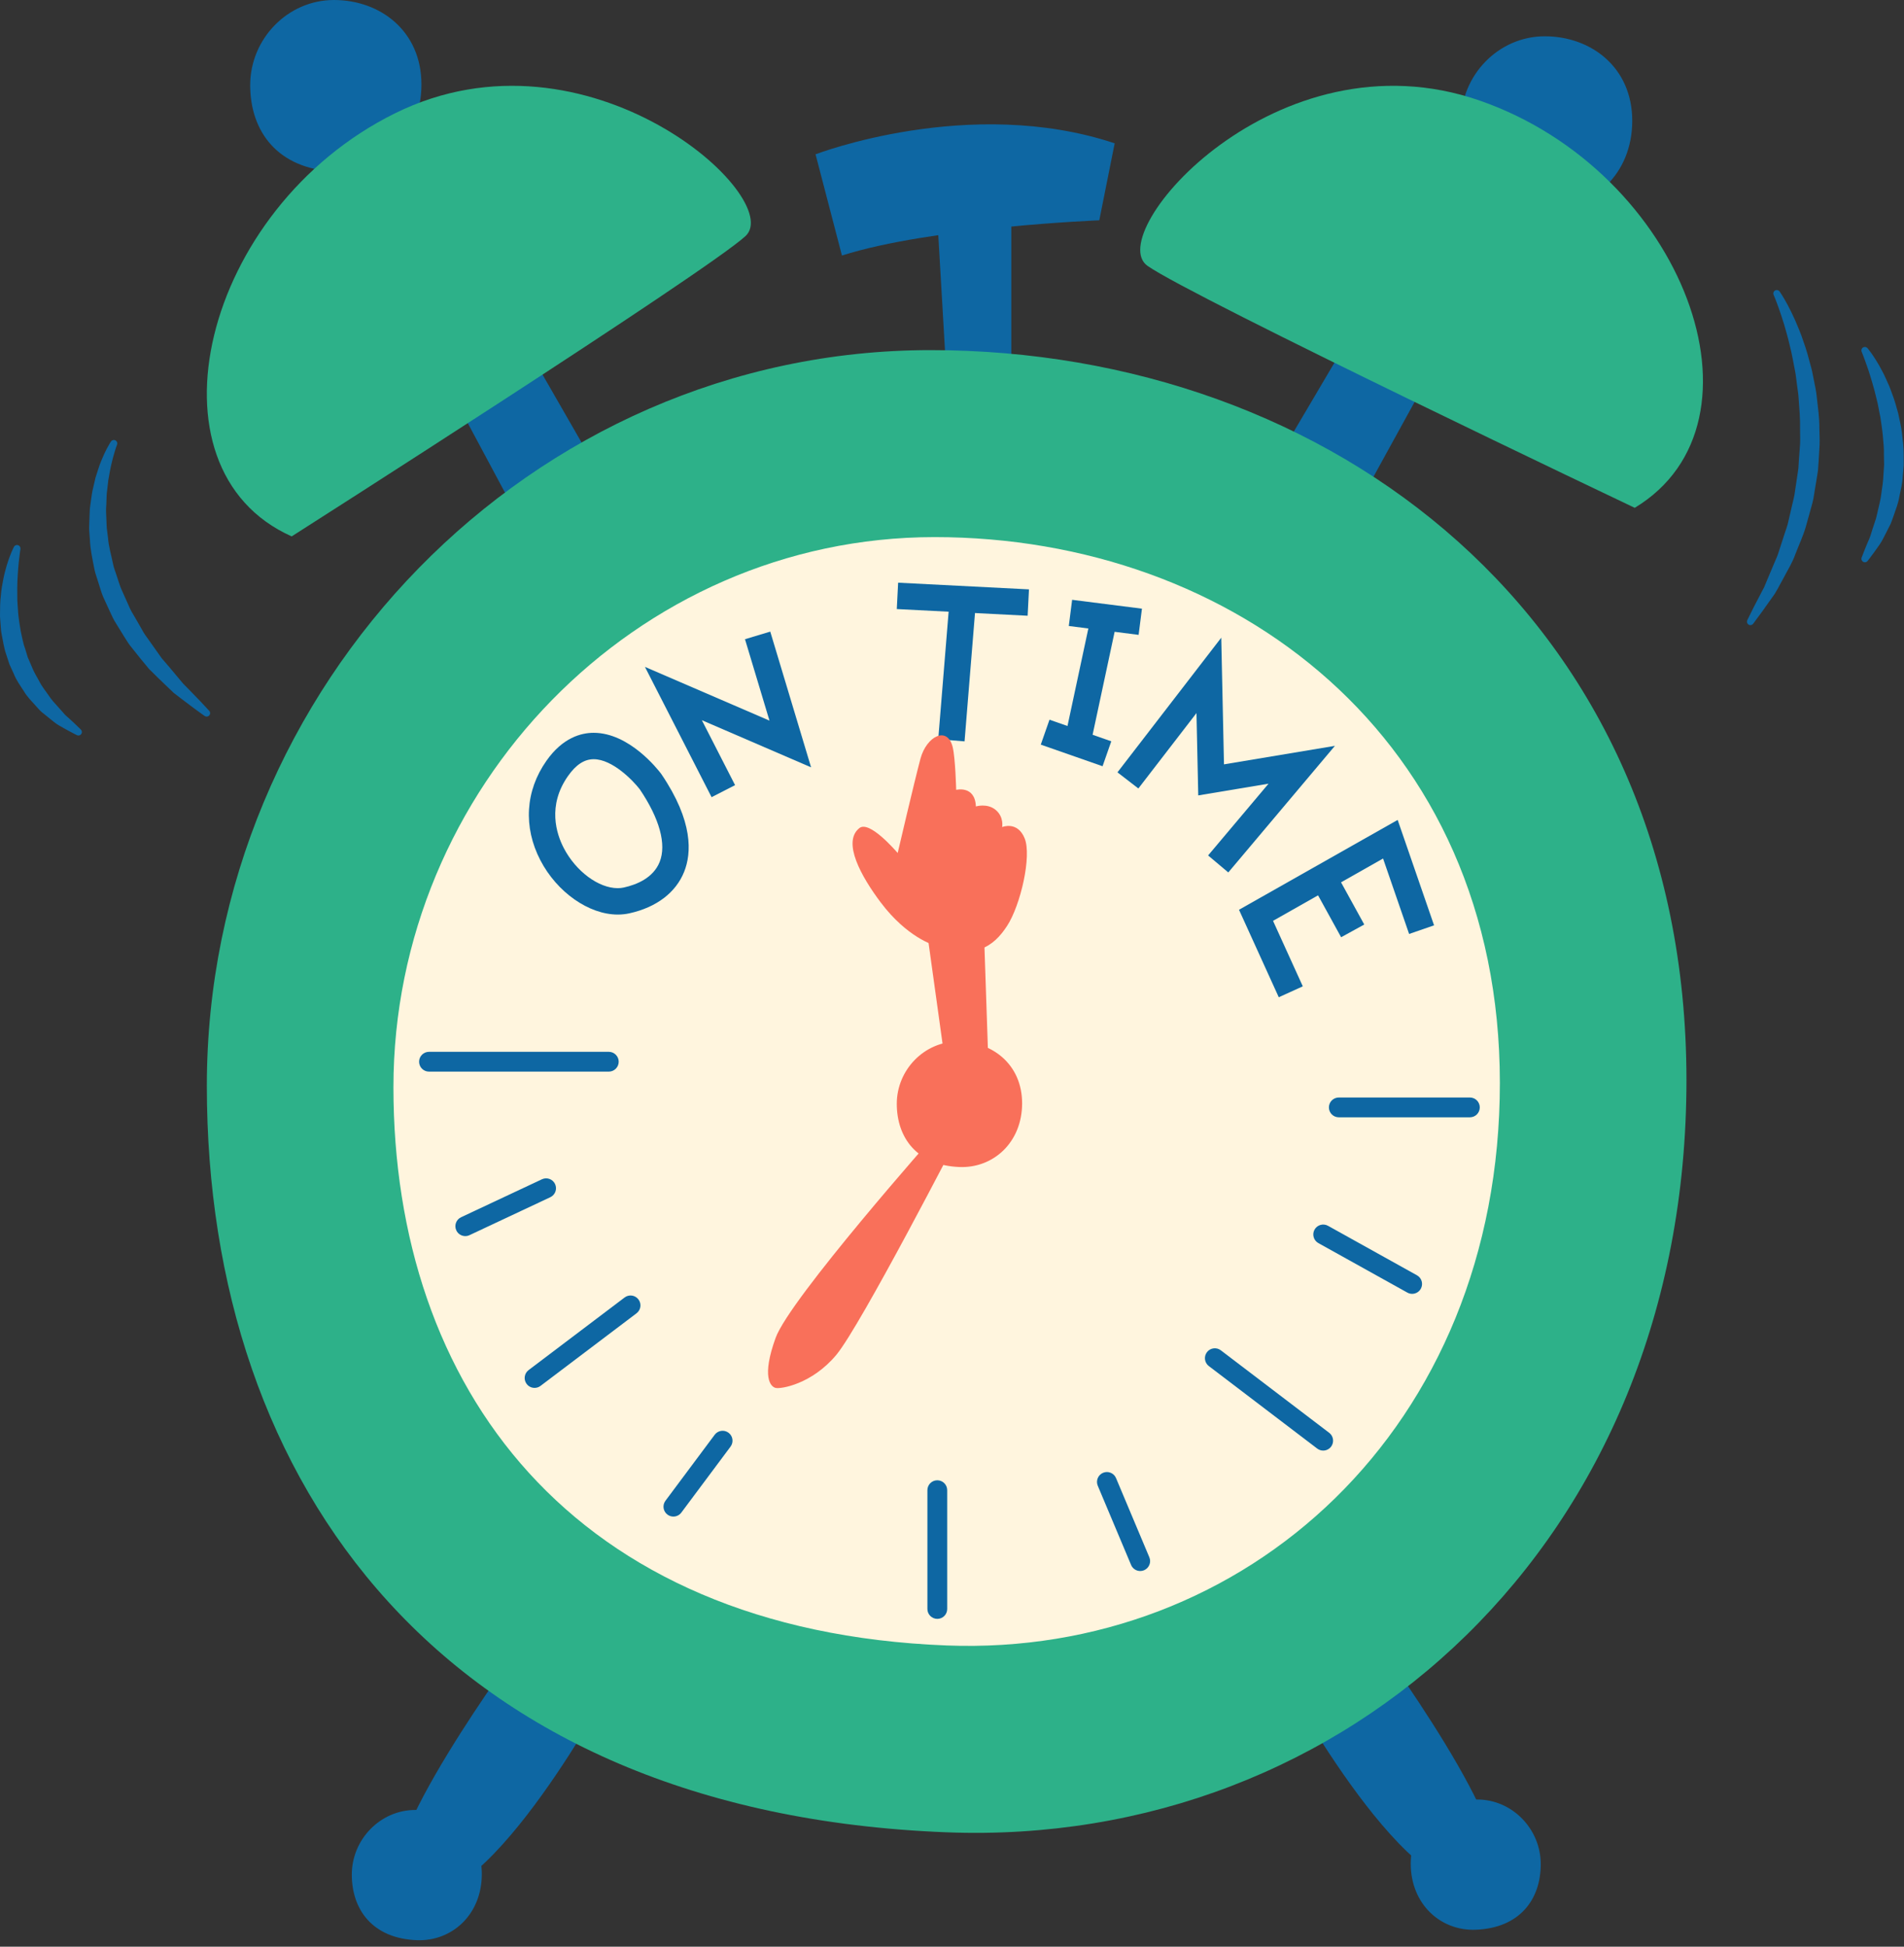 <?xml version="1.0" encoding="UTF-8"?><svg xmlns="http://www.w3.org/2000/svg" xmlns:xlink="http://www.w3.org/1999/xlink" height="464.3" preserveAspectRatio="xMidYMid meet" version="1.0" viewBox="-0.0 0.0 454.2 464.3" width="454.2" zoomAndPan="magnify"><rect x="-0.0" y="0.0" width="454.2" height="464.3" fill="#333333" stroke="none"/><g><g id="change1_27"><path d="M241.246 49.587L241.246 87.7 225.822 90.324 223.593 52.022z" fill="#0E67A3"/></g><g id="change1_2"><path d="M194.55,36.806c0,0,36.727-14.165,71.357-2.623l-3.673,18.363c0,0-39.876,1.575-61.388,8.396 L194.55,36.806z" fill="#0E67A3"/></g><g id="change1_17"><path d="M114.936,446.978c0.003,9.684-7.137,16.094-15.506,15.77 c-10.541-0.409-15.506-7.266-15.506-15.644c0-8.376,6.79-15.418,15.167-15.418 C107.467,431.687,114.934,437.299,114.936,446.978z" fill="#0E67A3"/></g><g id="change1_15"><path d="M124.092,392.556c0,0-36.727,49.583-28.333,57.322c15.661,14.438,48.008-44.599,48.008-44.599 L124.092,392.556z" fill="#0E67A3"/></g><g id="change1_13"><path d="M336.533,444.487c-0.003,9.684,7.137,16.094,15.507,15.77 c10.54-0.41,15.506-7.267,15.506-15.645c0-8.376-6.79-15.418-15.167-15.418 C344.003,429.195,336.536,434.808,336.533,444.487z" fill="#0E67A3"/></g><g id="change1_31"><path d="M327.377,390.063c0,0,36.729,49.583,28.334,57.322c-15.661,14.438-48.009-44.599-48.009-44.599 L327.377,390.063z" fill="#0E67A3"/></g><g id="change1_25"><path d="M126.059 83.507L142.587 112.243 126.059 127.934 107.957 94.141z" fill="#0E67A3"/></g><g id="change1_20"><path d="M341.422 88.657L325.443 117.701 303.452 111.722 322.935 78.707z" fill="#0E67A3"/></g><g id="change2_3"><path d="M402.305,257.553c0.037,110.21-81.218,183.158-176.482,179.467 C105.859,432.373,49.341,354.315,49.341,258.98c0-95.336,77.284-175.473,172.621-175.473 C317.297,83.507,402.268,147.376,402.305,257.553z" fill="#2DB189"/></g><g id="change1_3"><path d="M100.535,20.143c0.004,12.755-9.4,21.199-20.426,20.771 c-13.884-0.538-20.425-9.572-20.425-20.605S68.628,0,79.662,0C90.696,0,100.53,7.392,100.535,20.143z" fill="#0E67A3"/></g><g id="change1_6"><path d="M389.373,28.8c0.004,12.755-9.4,21.199-20.426,20.771 C355.062,49.034,348.521,40,348.521,28.966c0-11.034,8.945-20.309,19.979-20.309S389.368,16.049,389.373,28.8z" fill="#0E67A3"/></g><g id="change3_1"><path d="M357.793,258.252c0.028,82.413-60.733,136.964-131.97,134.203 c-89.707-3.474-131.97-61.846-131.97-133.136c0-71.29,57.792-131.215,129.083-131.215 C294.226,128.105,357.765,175.864,357.793,258.252z" fill="#FFF5DE"/></g><g id="change4_2"><path d="M243.826,263.142c0.003,9.335-6.88,15.515-14.948,15.201 c-10.162-0.394-14.949-7.005-14.949-15.08c0-8.076,6.546-14.864,14.622-14.864 C236.625,248.399,243.823,253.81,243.826,263.142z" fill="#F9705A"/></g><g id="change2_2"><path d="M69.58,127.934c0,0,98.339-62.657,108.217-71.585c9.879-8.927-37.48-52.099-83.555-29.332 C48.169,49.785,33.433,111.809,69.58,127.934z" fill="#2DB189"/></g><g id="change2_1"><path d="M389.964,121.121c0,0-105.31-50.062-116.214-57.705 c-10.903-7.643,30.775-56.321,79.304-39.405C401.582,40.928,423.85,100.665,389.964,121.121z" fill="#2DB189"/></g><g id="change4_3"><path d="M223.19,270.477c0,0-34.773,39.268-38.159,48.599c-3.386,9.331-1.231,11.664,0,11.956 c1.231,0.292,8.616-0.876,14.463-7.873s29.382-52.681,29.382-52.681H223.19z" fill="#F9705A"/></g><g id="change4_1"><path d="M220.127 214.983L226.292 259.319 235.868 256.17 234.556 217.344z" fill="#F9705A"/></g><g id="change1_23"><path d="M147.362,218.131c0,0-0.001,0-0.001,0c-6.904-0.001-14.493-5.328-18.456-12.953 c-4.111-7.911-3.587-16.554,1.44-23.713c3.879-5.525,8.274-6.685,11.277-6.685 c8.47,0,15.311,8.741,16.064,9.737l0.092,0.128c7.655,11.275,7.182,18.87,5.437,23.255 c-1.983,4.986-6.622,8.512-13.06,9.931C149.256,218.031,148.316,218.131,147.362,218.131z M141.623,181.077 c-2.228,0-4.231,1.31-6.125,4.007c-4.97,7.078-2.763,13.809-1.005,17.19c2.878,5.54,8.29,9.56,12.869,9.56 c0.001,0,0.001,0,0.001,0c0.499,0,0.983-0.051,1.438-0.151c3.067-0.676,7.043-2.285,8.565-6.11 c1.665-4.185-0.021-10.334-4.747-17.32C151.042,186.206,146.122,181.077,141.623,181.077z" fill="#0E67A3"/></g><g id="change1_5"><path d="M169.748 190.131L153.848 159.056 183.559 171.875 177.717 152.457 183.746 150.643 193.486 183.015 167.427 171.772 175.353 187.262z" fill="#0E67A3"/></g><g id="change1_9"><path d="M214.071 139.777H245.325V146.073H214.071z" fill="#0E67A3" transform="rotate(2.922 229.833 142.892)"/></g><g id="change1_22"><path d="M225.179 142.869H231.475V176.614H225.179z" fill="#0E67A3" transform="rotate(4.656 228.254 159.73)"/></g><g id="change1_30"><path d="M257.07 146.866H263.366V177.538H257.07z" fill="#0E67A3" transform="rotate(12.075 260.175 162.17)"/></g><g id="change1_16"><path d="M248.876 174.064H264.49V180.36H248.876z" fill="#0E67A3" transform="rotate(19.265 256.71 177.219)"/></g><g id="change1_28"><path d="M255.293 144.091H272.082V150.387H255.293z" fill="#0E67A3" transform="rotate(7.233 263.687 147.238)"/></g><g id="change1_29"><path d="M293.009 208.084L288.193 204.028 302.609 186.917 285.844 189.712 285.42 170.072 271.557 188.056 266.571 184.211 291.331 152.094 291.982 182.306 318.443 177.893z" fill="#0E67A3"/></g><g id="change1_12"><path d="M305.05 237.852L295.565 216.988 333.413 195.559 342.096 220.701 336.144 222.756 329.931 204.765 303.682 219.628 310.782 235.247z" fill="#0E67A3"/></g><g id="change1_4"><path d="M311.866 212.483H326.467V218.78H311.866z" fill="#0E67A3" transform="rotate(61.177 319.17 215.627)"/></g><g id="change4_4"><path d="M222.81,225.413c0,0-6.394-1.77-12.732-10.198c-4.574-6.082-9.257-14.387-5.072-17.711 c2.397-1.902,8.659,5.414,9.138,5.941c0,0,3.981-17.064,5.429-22.475c1.448-5.411,6.451-7.925,7.696-2.755 c0.642,2.665,0.829,10.172,0.829,10.172s4.496-1.14,4.7,3.957c0,0,2.737-0.849,4.738,0.844 c2.003,1.693,1.525,4.073,1.525,4.073s3.652-1.526,5.371,2.691c1.719,4.218-0.969,15.942-4.194,20.889 C237.012,225.789,232.577,228.986,222.81,225.413z" fill="#F9705A"/></g><g id="change1_32"><path d="M350.642,266.486h-31.27c-1.304,0-2.361-1.057-2.361-2.361c0-1.305,1.057-2.361,2.361-2.361 h31.27c1.305,0,2.361,1.057,2.361,2.361C353.003,265.429,351.947,266.486,350.642,266.486z" fill="#0E67A3"/></g><g id="change1_18"><path d="M223.593,386.113c-1.304,0-2.361-1.057-2.361-2.361v-28.332c0-1.304,1.057-2.361,2.361-2.361 c1.305,0,2.361,1.057,2.361,2.361v28.332C225.955,385.057,224.898,386.113,223.593,386.113z" fill="#0E67A3"/></g><g id="change1_14"><path d="M145.23,255.59h-42.893c-1.305,0-2.361-1.057-2.361-2.361c0-1.304,1.057-2.361,2.361-2.361 h42.893c1.304,0,2.361,1.057,2.361,2.361C147.59,254.533,146.533,255.59,145.23,255.59z" fill="#0E67A3"/></g><g id="change1_19"><path d="M127.522,331.022c-0.714,0-1.42-0.323-1.885-0.937c-0.787-1.04-0.581-2.521,0.459-3.307 l22.899-17.314c1.04-0.789,2.52-0.583,3.307,0.459c0.787,1.04,0.581,2.521-0.459,3.307l-22.899,17.314 C128.519,330.866,128.019,331.022,127.522,331.022z" fill="#0E67A3"/></g><g id="change1_24"><path d="M315.646,345.975c-0.498,0-1.002-0.157-1.428-0.482l-25.852-19.676 c-1.039-0.79-1.239-2.271-0.45-3.31c0.79-1.038,2.273-1.238,3.309-0.449l25.852,19.676 c1.039,0.79,1.239,2.271,0.449,3.31C317.062,345.655,316.357,345.975,315.646,345.975z" fill="#0E67A3"/></g><g id="change1_26"><path d="M336.867,308.592c-0.388,0-0.782-0.096-1.145-0.298l-21.222-11.806 c-1.139-0.634-1.549-2.071-0.915-3.21s2.071-1.551,3.211-0.916l21.222,11.805 c1.14,0.634,1.55,2.072,0.916,3.211C338.501,308.154,337.696,308.592,336.867,308.592z" fill="#0E67A3"/></g><g id="change1_10"><path d="M272,374.702c-0.921,0-1.797-0.543-2.177-1.447l-7.948-18.888 c-0.506-1.201,0.059-2.586,1.261-3.092c1.201-0.505,2.586,0.059,3.092,1.261l7.948,18.889 c0.505,1.202-0.06,2.586-1.262,3.092C272.616,374.643,272.306,374.702,272,374.702z" fill="#0E67A3"/></g><g id="change1_21"><path d="M160.636,361.715c-0.491,0-0.987-0.152-1.41-0.469c-1.046-0.779-1.261-2.259-0.481-3.304 l11.744-15.74c0.78-1.044,2.259-1.261,3.304-0.48c1.045,0.779,1.26,2.259,0.48,3.304l-11.744,15.74 C162.066,361.387,161.356,361.715,160.636,361.715z" fill="#0E67A3"/></g><g id="change1_8"><path d="M110.995,294.819c-0.887,0-1.737-0.502-2.139-1.359c-0.555-1.18-0.046-2.586,1.134-3.14 l19.282-9.05c1.181-0.554,2.586-0.045,3.14,1.134c0.554,1.18,0.046,2.586-1.134,3.14l-19.282,9.051 C111.672,294.747,111.331,294.819,110.995,294.819z" fill="#0E67A3"/></g><g id="change1_7"><path d="M424.559,69.557c0,0,0.183,0.252,0.51,0.792c0.338,0.535,0.81,1.315,1.35,2.332 c0.546,1.016,1.17,2.268,1.823,3.734c0.622,1.477,1.362,3.138,1.962,5.023 c0.697,1.856,1.248,3.929,1.827,6.128c0.311,1.094,0.479,2.252,0.733,3.419c0.222,1.174,0.511,2.366,0.615,3.606 c0.273,2.468,0.658,5.019,0.636,7.64c0.011,1.307,0.106,2.626,0.047,3.948c-0.079,1.322-0.158,2.649-0.237,3.977 l-0.141,1.988c-0.079,0.659-0.206,1.312-0.306,1.966c-0.215,1.307-0.429,2.609-0.641,3.9 c-0.158,1.302-0.552,2.544-0.889,3.781c-0.343,1.233-0.682,2.453-1.016,3.651 c-0.673,2.394-1.726,4.573-2.532,6.692c-0.75,2.151-1.932,3.971-2.835,5.725 c-0.975,1.718-1.72,3.371-2.714,4.642c-0.927,1.303-1.735,2.438-2.4,3.374 c-1.356,1.837-2.131,2.887-2.131,2.887c-0.271,0.367-0.787,0.444-1.154,0.174 c-0.327-0.242-0.424-0.68-0.248-1.032l0.037-0.074c0,0,0.573-1.149,1.574-3.159 c0.514-0.987,1.138-2.188,1.853-3.564c0.181-0.341,0.367-0.694,0.56-1.056c0.171-0.373,0.319-0.771,0.485-1.172 c0.335-0.799,0.689-1.638,1.056-2.513c0.369-0.872,0.752-1.779,1.149-2.719c0.441-0.921,0.767-1.923,1.086-2.956 c0.332-1.028,0.673-2.083,1.022-3.162c0.327-1.083,0.791-2.149,1.002-3.31c0.266-1.143,0.536-2.305,0.809-3.482 c0.255-1.179,0.613-2.35,0.745-3.577c0.183-1.216,0.366-2.442,0.55-3.672c0.086-0.616,0.199-1.229,0.264-1.85 l0.116-1.869c0.092-1.245,0.184-2.491,0.276-3.731c0.073-1.243-0.003-2.483,0.003-3.714 c0.054-2.463-0.162-4.879-0.335-7.224c-0.044-1.177-0.291-2.312-0.409-3.438c-0.165-1.12-0.245-2.234-0.47-3.291 c-0.431-2.115-0.75-4.145-1.244-5.972c-0.418-1.851-0.919-3.512-1.34-5 c-0.467-1.467-0.868-2.759-1.247-3.8c-0.386-1.042-0.669-1.866-0.896-2.399 c-0.207-0.544-0.352-0.846-0.352-0.847c-0.198-0.411-0.024-0.905,0.387-1.103 c0.367-0.175,0.797-0.058,1.028,0.26L424.559,69.557z" fill="#0E67A3"/></g><g id="change1_11"><path d="M445.53,83.08c0,0,0.129,0.165,0.372,0.475c0.246,0.325,0.61,0.793,1.007,1.411 c0.425,0.61,0.877,1.378,1.402,2.268c0.47,0.909,1.078,1.912,1.568,3.079c0.261,0.579,0.533,1.182,0.814,1.806 c0.261,0.633,0.486,1.304,0.741,1.987c0.536,1.359,0.926,2.853,1.357,4.39c0.321,1.562,0.744,3.17,0.933,4.846 c0.176,1.676,0.413,3.377,0.398,5.1l0.005,2.574c-0.075,0.854-0.149,1.706-0.223,2.55 c-0.066,1.698-0.491,3.326-0.817,4.903c-0.256,1.595-0.853,3.052-1.329,4.444 c-0.254,0.691-0.459,1.377-0.735,2.01c-0.313,0.618-0.615,1.214-0.905,1.787 c-0.593,1.136-1.075,2.2-1.661,3.055c-0.582,0.856-1.116,1.585-1.548,2.183 c-0.872,1.192-1.389,1.845-1.39,1.845c-0.284,0.358-0.805,0.418-1.163,0.135 c-0.287-0.228-0.383-0.606-0.264-0.933l0.034-0.092c0,0,0.284-0.775,0.814-2.082 c0.269-0.652,0.586-1.441,0.981-2.324c0.377-0.892,0.625-1.971,1.025-3.081c0.184-0.56,0.376-1.143,0.574-1.746 c0.172-0.61,0.296-1.258,0.454-1.912c0.286-1.315,0.678-2.671,0.829-4.129c0.213-1.445,0.447-2.927,0.498-4.46 c0.052-0.763,0.103-1.531,0.154-2.303l-0.047-2.329c0.055-1.558-0.136-3.111-0.26-4.643 c-0.143-1.53-0.386-3.034-0.6-4.49c-0.336-1.434-0.501-2.865-0.873-4.173 c-0.314-1.325-0.632-2.575-0.974-3.72c-0.31-1.157-0.684-2.186-0.958-3.128 c-0.342-0.907-0.579-1.739-0.841-2.387c-0.245-0.655-0.436-1.169-0.567-1.52 c-0.128-0.345-0.22-0.541-0.22-0.541c-0.196-0.415-0.018-0.91,0.398-1.106 c0.357-0.169,0.774-0.059,1.008,0.239L445.53,83.08z" fill="#0E67A3"/></g><g id="change1_1"><path d="M27.911,106.098c-0.001,0-0.123,0.279-0.273,0.763c-0.176,0.472-0.369,1.221-0.649,2.158 c-0.235,0.951-0.544,2.098-0.783,3.437c-0.119,0.668-0.245,1.378-0.377,2.127 c-0.086,0.755-0.177,1.548-0.272,2.376c-0.128,0.82-0.139,1.69-0.169,2.583c0,0.895-0.144,1.809-0.075,2.759 c0.038,0.944,0.077,1.915,0.117,2.907c0.018,0.991,0.231,1.991,0.328,3.013c0.142,2.057,0.768,4.106,1.192,6.215 c0.19,1.062,0.649,2.068,0.96,3.112c0.372,1.026,0.632,2.097,1.09,3.097l1.347,3.009 c0.442,1.003,0.856,2.016,1.456,2.932c0.554,0.936,1.1,1.869,1.619,2.803s1.02,1.867,1.671,2.688 c1.209,1.709,2.378,3.36,3.487,4.926c1.268,1.45,2.443,2.85,3.523,4.153c0.543,0.652,1.063,1.276,1.559,1.869 c0.544,0.552,1.06,1.075,1.544,1.566c0.966,0.996,1.807,1.865,2.499,2.58 c1.37,1.468,2.153,2.307,2.153,2.307l0.042,0.045c0.311,0.335,0.293,0.857-0.041,1.169 c-0.29,0.271-0.724,0.292-1.038,0.074c0,0-0.951-0.663-2.595-1.874c-0.817-0.616-1.81-1.363-2.948-2.22 c-0.567-0.435-1.171-0.898-1.807-1.387c-0.58-0.553-1.19-1.135-1.827-1.742 c-1.275-1.217-2.653-2.549-4.086-3.987c-1.312-1.548-2.664-3.223-4.04-4.973 c-0.73-0.843-1.32-1.817-1.929-2.794c-0.619-0.97-1.226-1.967-1.834-2.974c-0.655-0.98-1.131-2.073-1.631-3.159 s-1.002-2.177-1.503-3.268c-0.479-1.1-0.763-2.282-1.149-3.415c-0.328-1.154-0.797-2.26-0.996-3.434 c-0.451-2.332-0.955-4.614-1.035-6.881c-0.056-1.127-0.24-2.227-0.167-3.315 c0.041-1.083,0.079-2.144,0.117-3.176c0.017-1.031,0.213-2.023,0.33-2.983c0.137-0.96,0.252-1.884,0.48-2.755 c0.201-0.872,0.395-1.708,0.579-2.502c0.25-0.777,0.487-1.513,0.709-2.205c0.432-1.383,0.975-2.537,1.385-3.488 c0.443-0.942,0.83-1.665,1.125-2.164c0.282-0.505,0.44-0.729,0.44-0.729l0.041-0.056 c0.264-0.372,0.78-0.46,1.152-0.195C27.958,105.323,28.065,105.747,27.911,106.098z" fill="#0E67A3"/></g><g id="change1_33"><path d="M4.874,130.985c0,0-0.03,0.191-0.087,0.552c-0.044,0.353-0.109,0.873-0.191,1.532 c-0.17,1.326-0.335,3.235-0.439,5.499c-0.032,1.136-0.07,2.358-0.031,3.647c-0.028,1.29,0.144,2.634,0.212,4.024 c0.123,1.384,0.362,2.799,0.591,4.225c0.335,1.402,0.532,2.868,1.06,4.23l0.633,2.09 c0.287,0.664,0.574,1.324,0.858,1.98c0.513,1.343,1.227,2.553,1.9,3.745c0.606,1.237,1.475,2.246,2.184,3.295 c0.69,1.071,1.509,1.95,2.265,2.776c0.373,0.419,0.732,0.821,1.073,1.202c0.332,0.396,0.647,0.775,1.008,1.06 c0.692,0.604,1.281,1.159,1.772,1.615c0.98,0.919,1.534,1.478,1.534,1.478l0.076,0.078 c0.322,0.324,0.32,0.848-0.004,1.17c-0.256,0.254-0.639,0.305-0.946,0.155c0,0.001-0.716-0.35-1.961-1.023 c-0.621-0.34-1.381-0.751-2.239-1.257c-0.882-0.473-1.704-1.247-2.679-2 c-0.481-0.389-0.983-0.795-1.502-1.214c-0.52-0.422-0.933-0.983-1.427-1.496 c-0.935-1.07-2.051-2.12-2.831-3.485c-0.85-1.312-1.818-2.632-2.422-4.171 c-0.343-0.749-0.688-1.503-1.034-2.262l-0.774-2.377c-0.556-1.583-0.76-3.237-1.092-4.836 c-0.173-0.8-0.169-1.613-0.248-2.405c-0.041-0.794-0.161-1.576-0.128-2.347 c-0.004-1.541,0.025-3.027,0.201-4.42c0.094-1.4,0.354-2.701,0.58-3.896c0.221-1.196,0.538-2.27,0.798-3.218 c0.293-0.943,0.558-1.757,0.826-2.417c0.239-0.66,0.487-1.176,0.646-1.529c0.163-0.34,0.25-0.52,0.25-0.52 c0.198-0.414,0.696-0.589,1.11-0.39c0.34,0.163,0.519,0.525,0.462,0.88L4.874,130.985z" fill="#0E67A3"/></g></g></svg>